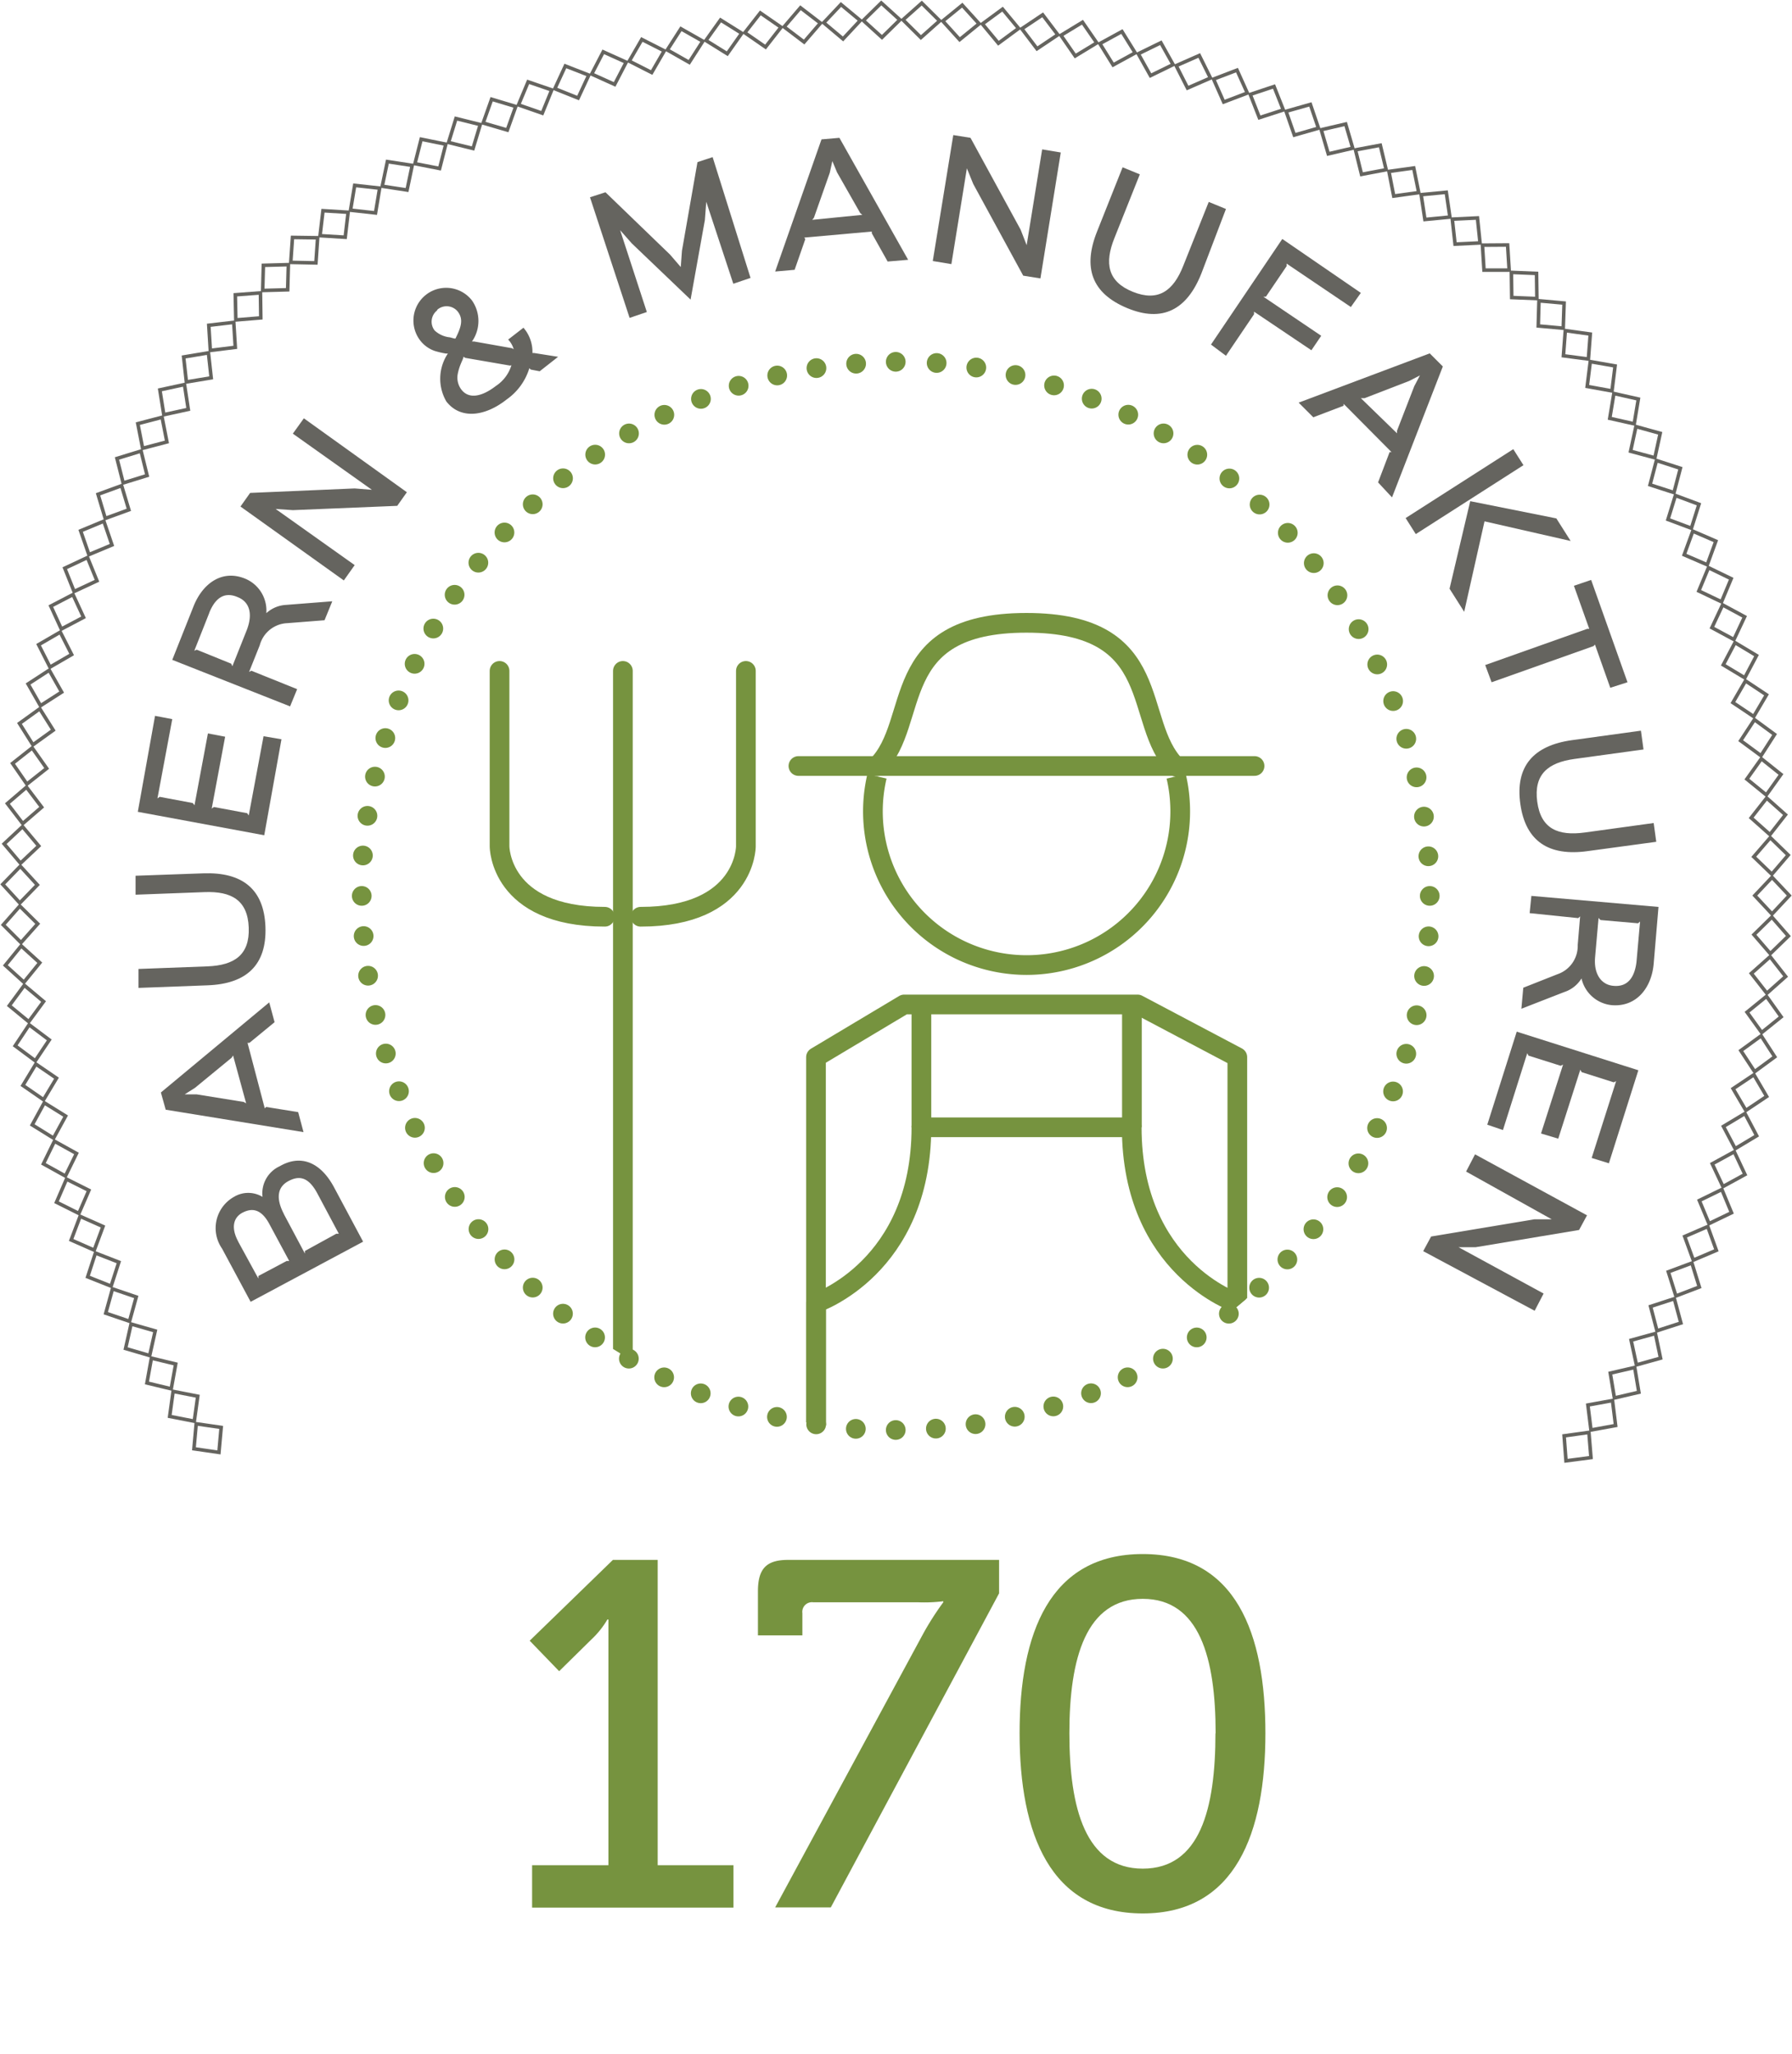 <svg viewBox="0 0 104.03 119.2" xmlns:xlink="http://www.w3.org/1999/xlink" xmlns="http://www.w3.org/2000/svg" data-name="Livello 1" id="f1abf896-3304-43b6-a47d-0c86e2743024"><defs><clipPath id="6999afcb-bdee-41ba-9f2b-e4342a6203e8"><rect style="fill:none" height="119.2" width="104.03"></rect></clipPath><clipPath id="9e282c37-7010-47fc-9897-2ddceb84d6b0"><path style="fill:none" d="M21,52A31,31,0,1,0,52,21,31,31,0,0,0,21,52"></path></clipPath></defs><title>home_1</title><g style="clip-path:url(#6999afcb-bdee-41ba-9f2b-e4342a6203e8)"><polygon style="fill:none;stroke:#65645f;stroke-miterlimit:300;stroke-width:0.206px" points="90.91 84.79 90.8 83.34 92.24 83.14 92.36 84.6 90.91 84.79"></polygon><polygon style="fill:none;stroke:#65645f;stroke-miterlimit:300;stroke-width:0.206px" points="92.36 83 92.18 81.55 93.61 81.29 93.79 82.74 92.36 83"></polygon><polygon style="fill:none;stroke:#65645f;stroke-miterlimit:300;stroke-width:0.206px" points="93.72 81.14 93.48 79.7 94.9 79.37 95.14 80.81 93.72 81.14"></polygon><polygon style="fill:none;stroke:#65645f;stroke-miterlimit:300;stroke-width:0.206px" points="95 79.22 94.69 77.79 96.1 77.4 96.4 78.83 95 79.22"></polygon><polygon style="fill:none;stroke:#65645f;stroke-miterlimit:300;stroke-width:0.206px" points="96.19 77.24 95.82 75.83 97.2 75.38 97.58 76.79 96.19 77.24"></polygon><polygon style="fill:none;stroke:#65645f;stroke-miterlimit:300;stroke-width:0.206px" points="97.29 75.22 96.85 73.82 98.22 73.31 98.65 74.7 97.29 75.22"></polygon><polygon style="fill:none;stroke:#65645f;stroke-miterlimit:300;stroke-width:0.206px" points="98.3 73.14 97.8 71.77 99.14 71.19 99.64 72.57 98.3 73.14"></polygon><polygon style="fill:none;stroke:#65645f;stroke-miterlimit:300;stroke-width:0.206px" points="99.21 71.02 98.65 69.68 99.96 69.04 100.52 70.39 99.21 71.02"></polygon><polygon style="fill:none;stroke:#65645f;stroke-miterlimit:300;stroke-width:0.206px" points="100.02 68.87 99.4 67.55 100.68 66.85 101.3 68.17 100.02 68.87"></polygon><polygon style="fill:none;stroke:#65645f;stroke-miterlimit:300;stroke-width:0.206px" points="100.73 66.67 100.05 65.38 101.3 64.63 101.98 65.92 100.73 66.67"></polygon><polygon style="fill:none;stroke:#65645f;stroke-miterlimit:300;stroke-width:0.206px" points="101.35 64.45 100.61 63.19 101.82 62.38 102.56 63.64 101.35 64.45"></polygon><polygon style="fill:none;stroke:#65645f;stroke-miterlimit:300;stroke-width:0.206px" points="101.86 62.2 101.06 60.98 102.24 60.12 103.03 61.34 101.86 62.2"></polygon><polygon style="fill:none;stroke:#65645f;stroke-miterlimit:300;stroke-width:0.206px" points="102.27 59.93 101.42 58.75 102.55 57.83 103.4 59.02 102.27 59.93"></polygon><polygon style="fill:none;stroke:#65645f;stroke-miterlimit:300;stroke-width:0.206px" points="102.57 57.65 101.67 56.5 102.76 55.53 103.66 56.68 102.57 57.65"></polygon><polygon style="fill:none;stroke:#65645f;stroke-miterlimit:300;stroke-width:0.206px" points="102.77 55.35 101.82 54.25 102.86 53.23 103.82 54.33 102.77 55.35"></polygon><polygon style="fill:none;stroke:#65645f;stroke-miterlimit:300;stroke-width:0.206px" points="102.87 53.05 101.87 51.98 102.87 50.92 103.87 51.98 102.87 53.05"></polygon><polygon style="fill:none;stroke:#65645f;stroke-miterlimit:300;stroke-width:0.206px" points="102.86 50.74 101.81 49.73 102.77 48.62 103.81 49.63 102.86 50.74"></polygon><polygon style="fill:none;stroke:#65645f;stroke-miterlimit:300;stroke-width:0.206px" points="102.75 48.44 101.66 47.47 102.56 46.32 103.65 47.29 102.75 48.44"></polygon><polygon style="fill:none;stroke:#65645f;stroke-miterlimit:300;stroke-width:0.206px" points="102.54 46.14 101.41 45.22 102.25 44.04 103.39 44.95 102.54 46.14"></polygon><polygon style="fill:none;stroke:#65645f;stroke-miterlimit:300;stroke-width:0.206px" points="102.23 43.86 101.05 42.99 101.85 41.77 103.02 42.63 102.23 43.86"></polygon><polygon style="fill:none;stroke:#65645f;stroke-miterlimit:300;stroke-width:0.206px" points="101.81 41.59 100.6 40.78 101.33 39.52 102.55 40.33 101.81 41.59"></polygon><polygon style="fill:none;stroke:#65645f;stroke-miterlimit:300;stroke-width:0.206px" points="101.29 39.34 100.04 38.59 100.72 37.3 101.97 38.05 101.29 39.34"></polygon><polygon style="fill:none;stroke:#65645f;stroke-miterlimit:300;stroke-width:0.206px" points="100.66 37.12 99.38 36.43 100 35.11 101.28 35.8 100.66 37.12"></polygon><polygon style="fill:none;stroke:#65645f;stroke-miterlimit:300;stroke-width:0.206px" points="99.94 34.93 98.62 34.3 99.18 32.95 100.5 33.59 99.94 34.93"></polygon><polygon style="fill:none;stroke:#65645f;stroke-miterlimit:300;stroke-width:0.206px" points="99.11 32.78 97.77 32.2 98.27 30.83 99.61 31.41 99.11 32.78"></polygon><polygon style="fill:none;stroke:#65645f;stroke-miterlimit:300;stroke-width:0.206px" points="98.19 30.66 96.83 30.15 97.26 28.76 98.63 29.27 98.19 30.66"></polygon><polygon style="fill:none;stroke:#65645f;stroke-miterlimit:300;stroke-width:0.206px" points="97.18 28.59 95.79 28.14 96.16 26.73 97.55 27.18 97.18 28.59"></polygon><polygon style="fill:none;stroke:#65645f;stroke-miterlimit:300;stroke-width:0.206px" points="96.07 26.57 94.66 26.19 94.97 24.76 96.38 25.15 96.07 26.57"></polygon><polygon style="fill:none;stroke:#65645f;stroke-miterlimit:300;stroke-width:0.206px" points="94.87 24.6 93.45 24.28 93.69 22.84 95.11 23.16 94.87 24.6"></polygon><polygon style="fill:none;stroke:#65645f;stroke-miterlimit:300;stroke-width:0.206px" points="93.58 22.69 92.14 22.43 92.32 20.99 93.76 21.24 93.58 22.69"></polygon><polygon style="fill:none;stroke:#65645f;stroke-miterlimit:300;stroke-width:0.206px" points="92.21 20.84 90.76 20.65 90.87 19.19 92.32 19.39 92.21 20.84"></polygon><polygon style="fill:none;stroke:#65645f;stroke-miterlimit:300;stroke-width:0.206px" points="90.75 19.05 89.3 18.92 89.34 17.46 90.8 17.59 90.75 19.05"></polygon><polygon style="fill:none;stroke:#65645f;stroke-miterlimit:300;stroke-width:0.206px" points="89.22 17.33 87.76 17.27 87.74 15.81 89.2 15.87 89.22 17.33"></polygon><polygon style="fill:none;stroke:#65645f;stroke-miterlimit:300;stroke-width:0.206px" points="87.61 15.68 86.15 15.68 86.06 14.23 87.52 14.22 87.61 15.68"></polygon><polygon style="fill:none;stroke:#65645f;stroke-miterlimit:300;stroke-width:0.206px" points="85.92 14.1 84.47 14.17 84.31 12.72 85.77 12.65 85.92 14.1"></polygon><polygon style="fill:none;stroke:#65645f;stroke-miterlimit:300;stroke-width:0.206px" points="84.17 12.6 82.72 12.74 82.5 11.3 83.96 11.16 84.17 12.6"></polygon><polygon style="fill:none;stroke:#65645f;stroke-miterlimit:300;stroke-width:0.206px" points="82.36 11.18 80.91 11.38 80.63 9.95 82.07 9.75 82.36 11.18"></polygon><polygon style="fill:none;stroke:#65645f;stroke-miterlimit:300;stroke-width:0.206px" points="80.47 9.85 79.04 10.12 78.69 8.7 80.13 8.43 80.47 9.85"></polygon><polygon style="fill:none;stroke:#65645f;stroke-miterlimit:300;stroke-width:0.206px" points="78.53 8.6 77.11 8.93 76.7 7.53 78.12 7.2 78.53 8.6"></polygon><polygon style="fill:none;stroke:#65645f;stroke-miterlimit:300;stroke-width:0.206px" points="76.54 7.44 75.14 7.84 74.66 6.46 76.07 6.06 76.54 7.44"></polygon><polygon style="fill:none;stroke:#65645f;stroke-miterlimit:300;stroke-width:0.206px" points="74.5 6.38 73.11 6.83 72.58 5.48 73.96 5.02 74.5 6.38"></polygon><polygon style="fill:none;stroke:#65645f;stroke-miterlimit:300;stroke-width:0.206px" points="72.41 5.4 71.04 5.92 70.45 4.59 71.81 4.07 72.41 5.4"></polygon><polygon style="fill:none;stroke:#65645f;stroke-miterlimit:300;stroke-width:0.206px" points="70.27 4.53 68.94 5.11 68.28 3.81 69.62 3.22 70.27 4.53"></polygon><polygon style="fill:none;stroke:#65645f;stroke-miterlimit:300;stroke-width:0.206px" points="68.1 3.75 66.79 4.39 66.08 3.12 67.39 2.48 68.1 3.75"></polygon><polygon style="fill:none;stroke:#65645f;stroke-miterlimit:300;stroke-width:0.206px" points="65.9 3.07 64.62 3.77 63.85 2.53 65.13 1.83 65.9 3.07"></polygon><polygon style="fill:none;stroke:#65645f;stroke-miterlimit:300;stroke-width:0.206px" points="63.67 2.49 62.42 3.25 61.59 2.05 62.84 1.29 63.67 2.49"></polygon><polygon style="fill:none;stroke:#65645f;stroke-miterlimit:300;stroke-width:0.206px" points="61.41 2.02 60.2 2.83 59.32 1.67 60.53 0.86 61.41 2.02"></polygon><polygon style="fill:none;stroke:#65645f;stroke-miterlimit:300;stroke-width:0.206px" points="59.13 1.65 57.96 2.51 57.03 1.39 58.2 0.53 59.13 1.65"></polygon><polygon style="fill:none;stroke:#65645f;stroke-miterlimit:300;stroke-width:0.206px" points="56.84 1.38 55.71 2.3 54.73 1.22 55.86 0.3 56.84 1.38"></polygon><polygon style="fill:none;stroke:#65645f;stroke-miterlimit:300;stroke-width:0.206px" points="54.55 1.21 53.46 2.18 52.42 1.15 53.51 0.18 54.55 1.21"></polygon><polygon style="fill:none;stroke:#65645f;stroke-miterlimit:300;stroke-width:0.206px" points="52.24 1.15 51.2 2.17 50.12 1.19 51.16 0.17 52.24 1.15"></polygon><polygon style="fill:none;stroke:#65645f;stroke-miterlimit:300;stroke-width:0.206px" points="49.94 1.19 48.94 2.26 47.82 1.32 48.82 0.26 49.94 1.19"></polygon><polygon style="fill:none;stroke:#65645f;stroke-miterlimit:300;stroke-width:0.206px" points="47.63 1.34 46.68 2.44 45.52 1.56 46.47 0.45 47.63 1.34"></polygon><polygon style="fill:none;stroke:#65645f;stroke-miterlimit:300;stroke-width:0.206px" points="45.34 1.58 44.44 2.73 43.24 1.9 44.14 0.75 45.34 1.58"></polygon><polygon style="fill:none;stroke:#65645f;stroke-miterlimit:300;stroke-width:0.206px" points="43.06 1.93 42.22 3.12 40.98 2.35 41.83 1.16 43.06 1.93"></polygon><polygon style="fill:none;stroke:#65645f;stroke-miterlimit:300;stroke-width:0.206px" points="40.8 2.39 40.01 3.62 38.74 2.9 39.53 1.67 40.8 2.39"></polygon><polygon style="fill:none;stroke:#65645f;stroke-miterlimit:300;stroke-width:0.206px" points="38.56 2.95 37.83 4.21 36.53 3.55 37.26 2.29 38.56 2.95"></polygon><polygon style="fill:none;stroke:#65645f;stroke-miterlimit:300;stroke-width:0.206px" points="36.35 3.61 35.68 4.9 34.35 4.3 35.02 3.01 36.35 3.61"></polygon><polygon style="fill:none;stroke:#65645f;stroke-miterlimit:300;stroke-width:0.206px" points="34.18 4.36 33.56 5.69 32.21 5.15 32.82 3.83 34.18 4.36"></polygon><polygon style="fill:none;stroke:#65645f;stroke-miterlimit:300;stroke-width:0.206px" points="32.03 5.22 31.48 6.57 30.1 6.09 30.66 4.75 32.03 5.22"></polygon><polygon style="fill:none;stroke:#65645f;stroke-miterlimit:300;stroke-width:0.206px" points="29.94 6.18 29.45 7.55 28.05 7.14 28.54 5.76 29.94 6.18"></polygon><polygon style="fill:none;stroke:#65645f;stroke-miterlimit:300;stroke-width:0.206px" points="27.88 7.23 27.46 8.62 26.04 8.27 26.47 6.88 27.88 7.23"></polygon><polygon style="fill:none;stroke:#65645f;stroke-miterlimit:300;stroke-width:0.206px" points="25.88 8.37 25.52 9.78 24.09 9.5 24.45 8.08 25.88 8.37"></polygon><polygon style="fill:none;stroke:#65645f;stroke-miterlimit:300;stroke-width:0.206px" points="23.93 9.6 23.63 11.03 22.19 10.81 22.49 9.38 23.93 9.6"></polygon><polygon style="fill:none;stroke:#65645f;stroke-miterlimit:300;stroke-width:0.206px" points="22.04 10.92 21.8 12.36 20.35 12.2 20.59 10.76 22.04 10.92"></polygon><polygon style="fill:none;stroke:#65645f;stroke-miterlimit:300;stroke-width:0.206px" points="20.21 12.32 20.04 13.77 18.58 13.68 18.75 12.23 20.21 12.32"></polygon><polygon style="fill:none;stroke:#65645f;stroke-miterlimit:300;stroke-width:0.206px" points="18.44 13.8 18.34 15.26 16.88 15.23 16.98 13.78 18.44 13.8"></polygon><polygon style="fill:none;stroke:#65645f;stroke-miterlimit:300;stroke-width:0.206px" points="16.74 15.36 16.7 16.82 15.25 16.86 15.29 15.4 16.74 15.36"></polygon><polygon style="fill:none;stroke:#65645f;stroke-miterlimit:300;stroke-width:0.206px" points="15.12 17 15.14 18.45 13.69 18.57 13.66 17.11 15.12 17"></polygon><polygon style="fill:none;stroke:#65645f;stroke-miterlimit:300;stroke-width:0.206px" points="13.57 18.71 13.66 20.16 12.21 20.34 12.12 18.88 13.57 18.71"></polygon><polygon style="fill:none;stroke:#65645f;stroke-miterlimit:300;stroke-width:0.206px" points="12.1 20.48 12.26 21.93 10.82 22.17 10.66 20.72 12.1 20.48"></polygon><polygon style="fill:none;stroke:#65645f;stroke-miterlimit:300;stroke-width:0.206px" points="10.71 22.32 10.93 23.76 9.51 24.07 9.28 22.63 10.71 22.32"></polygon><polygon style="fill:none;stroke:#65645f;stroke-miterlimit:300;stroke-width:0.206px" points="9.41 24.22 9.69 25.65 8.28 26.02 8 24.59 9.41 24.22"></polygon><polygon style="fill:none;stroke:#65645f;stroke-miterlimit:300;stroke-width:0.206px" points="8.19 26.18 8.54 27.6 7.15 28.03 6.79 26.61 8.19 26.18"></polygon><polygon style="fill:none;stroke:#65645f;stroke-miterlimit:300;stroke-width:0.206px" points="7.06 28.19 7.48 29.59 6.11 30.09 5.69 28.69 7.06 28.19"></polygon><polygon style="fill:none;stroke:#65645f;stroke-miterlimit:300;stroke-width:0.206px" points="6.03 30.25 6.5 31.63 5.16 32.19 4.68 30.81 6.03 30.25"></polygon><polygon style="fill:none;stroke:#65645f;stroke-miterlimit:300;stroke-width:0.206px" points="5.08 32.36 5.63 33.71 4.3 34.33 3.76 32.98 5.08 32.36"></polygon><polygon style="fill:none;stroke:#65645f;stroke-miterlimit:300;stroke-width:0.206px" points="4.24 34.51 4.85 35.83 3.56 36.51 2.95 35.18 4.24 34.51"></polygon><polygon style="fill:none;stroke:#65645f;stroke-miterlimit:300;stroke-width:0.206px" points="3.5 36.69 4.16 37.99 2.9 38.72 2.24 37.42 3.5 36.69"></polygon><polygon style="fill:none;stroke:#65645f;stroke-miterlimit:300;stroke-width:0.206px" points="2.86 38.9 3.58 40.17 2.35 40.96 1.63 39.7 2.86 38.9"></polygon><polygon style="fill:none;stroke:#65645f;stroke-miterlimit:300;stroke-width:0.206px" points="2.31 41.14 3.09 42.38 1.91 43.23 1.13 41.99 2.31 41.14"></polygon><polygon style="fill:none;stroke:#65645f;stroke-miterlimit:300;stroke-width:0.206px" points="1.87 43.41 2.71 44.6 1.56 45.51 0.73 44.31 1.87 43.41"></polygon><polygon style="fill:none;stroke:#65645f;stroke-miterlimit:300;stroke-width:0.206px" points="1.54 45.69 2.42 46.85 1.32 47.8 0.43 46.64 1.54 45.69"></polygon><polygon style="fill:none;stroke:#65645f;stroke-miterlimit:300;stroke-width:0.206px" points="1.31 47.98 2.25 49.1 1.19 50.1 0.24 48.98 1.31 47.98"></polygon><polygon style="fill:none;stroke:#65645f;stroke-miterlimit:300;stroke-width:0.206px" points="1.18 50.28 2.17 51.36 1.15 52.41 0.16 51.33 1.18 50.28"></polygon><polygon style="fill:none;stroke:#65645f;stroke-miterlimit:300;stroke-width:0.206px" points="1.15 52.59 2.19 53.62 1.22 54.71 0.19 53.68 1.15 52.59"></polygon><polygon style="fill:none;stroke:#65645f;stroke-miterlimit:300;stroke-width:0.206px" points="1.23 54.9 2.31 55.88 1.39 57.01 0.31 56.03 1.23 54.9"></polygon><polygon style="fill:none;stroke:#65645f;stroke-miterlimit:300;stroke-width:0.206px" points="1.41 57.19 2.53 58.13 1.67 59.3 0.54 58.37 1.41 57.19"></polygon><polygon style="fill:none;stroke:#65645f;stroke-miterlimit:300;stroke-width:0.206px" points="1.69 59.48 2.86 60.36 2.05 61.57 0.88 60.7 1.69 59.48"></polygon><polygon style="fill:none;stroke:#65645f;stroke-miterlimit:300;stroke-width:0.206px" points="2.08 61.76 3.28 62.58 2.53 63.83 1.33 63 2.08 61.76"></polygon><polygon style="fill:none;stroke:#65645f;stroke-miterlimit:300;stroke-width:0.206px" points="2.57 64.01 3.81 64.78 3.11 66.06 1.87 65.29 2.57 64.01"></polygon><polygon style="fill:none;stroke:#65645f;stroke-miterlimit:300;stroke-width:0.206px" points="3.16 66.24 4.44 66.95 3.8 68.26 2.52 67.55 3.16 66.24"></polygon><polygon style="fill:none;stroke:#65645f;stroke-miterlimit:300;stroke-width:0.206px" points="3.86 68.44 5.16 69.09 4.58 70.43 3.28 69.78 3.86 68.44"></polygon><polygon style="fill:none;stroke:#65645f;stroke-miterlimit:300;stroke-width:0.206px" points="4.65 70.6 5.98 71.19 5.47 72.56 4.13 71.97 4.65 70.6"></polygon><polygon style="fill:none;stroke:#65645f;stroke-miterlimit:300;stroke-width:0.206px" points="5.54 72.73 6.9 73.26 6.45 74.65 5.09 74.11 5.54 72.73"></polygon><polygon style="fill:none;stroke:#65645f;stroke-miterlimit:300;stroke-width:0.206px" points="6.53 74.81 7.91 75.28 7.52 76.69 6.14 76.22 6.53 74.81"></polygon><polygon style="fill:none;stroke:#65645f;stroke-miterlimit:300;stroke-width:0.206px" points="7.61 76.85 9.01 77.25 8.69 78.68 7.29 78.27 7.61 76.85"></polygon><polygon style="fill:none;stroke:#65645f;stroke-miterlimit:300;stroke-width:0.206px" points="8.79 78.83 10.2 79.17 9.94 80.61 8.53 80.27 8.79 78.83"></polygon><polygon style="fill:none;stroke:#65645f;stroke-miterlimit:300;stroke-width:0.206px" points="10.05 80.76 11.48 81.04 11.28 82.49 9.85 82.21 10.05 80.76"></polygon><polygon style="fill:none;stroke:#65645f;stroke-miterlimit:300;stroke-width:0.206px" points="11.39 82.64 12.84 82.85 12.71 84.3 11.26 84.09 11.39 82.64"></polygon></g><g style="clip-path:url(#9e282c37-7010-47fc-9897-2ddceb84d6b0)"><polygon style="fill:none;stroke:#76933f;stroke-linecap:round;stroke-linejoin:round;stroke-width:1.143px" points="47.37 61.36 47.37 72.53 47.37 83.78 71.83 83.78 71.83 61.36 66.04 58.3 52.49 58.3 47.37 61.36"></polygon><path style="fill:none;stroke:#76933f;stroke-linecap:round;stroke-linejoin:round;stroke-width:1.143px" d="M71.81,83.78V75.62s-6.11-2-6.11-10.19H53.49c0,8.15-6.11,10.19-6.11,10.19v8.15H71.81Z"></path><line style="fill:none;stroke:#76933f;stroke-width:1.143px" y2="65.43" x2="53.49" y1="57.88" x1="53.49"></line><line style="fill:none;stroke:#76933f;stroke-width:1.143px" y2="65.43" x2="65.71" y1="57.88" x1="65.71"></line><path style="fill:none;stroke:#76933f;stroke-linecap:round;stroke-width:1.143px" d="M29,38.94V49.13s0,4.08,6.11,4.08"></path><path style="fill:none;stroke:#76933f;stroke-linecap:round;stroke-width:1.143px" d="M43.3,38.94V49.13s0,4.08-6.11,4.08"></path><line style="fill:none;stroke:#76933f;stroke-linecap:round;stroke-width:1.143px" y2="83.78" x2="36.16" y1="38.94" x1="36.16"></line><path style="fill:none;stroke:#76933f;stroke-width:1.143px" d="M50.91,45.06a8.92,8.92,0,1,0,17.37,0"></path><line style="fill:none;stroke:#76933f;stroke-linecap:round;stroke-linejoin:round;stroke-width:1.143px" y2="44.46" x2="72.83" y1="44.46" x1="46.35"></line><path style="fill:none;stroke:#76933f;stroke-linecap:round;stroke-linejoin:round;stroke-width:1.143px" d="M68.28,44.5c-2.58-2.58-.54-8.35-8.69-8.35s-6.11,5.75-8.68,8.32"></path></g><g style="clip-path:url(#6999afcb-bdee-41ba-9f2b-e4342a6203e8)"><path style="fill:none;stroke:#76933f;stroke-linecap:round;stroke-linejoin:round;stroke-width:1.143px;stroke-dasharray:0,2.318" d="M54.33,82.92A31,31,0,0,0,83,53.17"></path><path style="fill:none;stroke:#76933f;stroke-linecap:round;stroke-linejoin:round;stroke-width:1.143px;stroke-dasharray:0,2.318" d="M82.92,49.7A31,31,0,0,0,53.17,21"></path><path style="fill:none;stroke:#76933f;stroke-linecap:round;stroke-linejoin:round;stroke-width:1.143px;stroke-dasharray:0,2.318" d="M49.7,21.11A31,31,0,0,0,21,50.85"></path><path style="fill:none;stroke:#76933f;stroke-linecap:round;stroke-linejoin:round;stroke-width:1.143px;stroke-dasharray:0,2.318" d="M21.11,54.33A31,31,0,0,0,50.85,83"></path><path style="fill:none;stroke:#76933f;stroke-linecap:round;stroke-linejoin:round;stroke-width:1.143px" d="M52,83h0M21,52h0M52,21h0M83,52h0"></path></g><path style="fill:#65645f" d="M19.39,68.91l1.69,3.16-6.53,3.49-1.66-3.09a2.08,2.08,0,0,1,.69-3,1.6,1.6,0,0,1,1.66,0h0a1.73,1.73,0,0,1,1-1.78C17.43,67,18.59,67.42,19.39,68.91Zm-5.56,3.16L15,74.21l0-.15,1.64-.87.15,0-1.15-2.14c-.47-.88-1-.95-1.55-.67S13.4,71.27,13.83,72.06Zm2.65-1.6,1.22,2.29,0-.15,1.82-1,.15,0-1.22-2.29c-.52-1-1.06-1.11-1.7-.77S16,69.54,16.48,70.46Z"></path><path style="fill:#65645f" d="M15.63,58.18l.31,1.15-1.46,1.2-.11,0,1,3.8.08-.08,1.86.3.31,1.16-8-1.3-.28-1Zm-2.1,3.08-.08.13-2.13,1.75-.6.38v0l.7,0,2.73.44.14.08Z"></path><path style="fill:#65645f" d="M11.8,50.69c2.25-.08,3.53.9,3.61,3.11s-1.1,3.31-3.37,3.39l-4,.15,0-1.1,4-.15c1.56-.06,2.46-.66,2.4-2.25s-1-2.12-2.57-2.06l-4,.15,0-1.1Z"></path><path style="fill:#65645f" d="M16.34,42.91l-1,5.57L8,47.12l1-5.57,1,.19-.86,4.6.13-.09,1.92.36.1.13.78-4.17,1,.19-.78,4.17.13-.09,1.93.36.09.13.86-4.6Z"></path><path style="fill:#65645f" d="M19.29,34.9,18.84,36l-2.17.17a1.73,1.73,0,0,0-1.59,1.28L14.46,39l.13-.07L17.25,40l-.41,1L10,38.3l1.24-3.12c.52-1.3,1.64-2.15,3-1.59a2,2,0,0,1,1.22,2h0a1.84,1.84,0,0,1,1.14-.48Zm-7.14.67-.87,2.2.14-.06,2,.81.07.15.84-2.11c.38-1,.11-1.65-.53-1.9C13,34.31,12.48,34.75,12.15,35.56Z"></path><path style="fill:#65645f" d="M23.62,28.57l-.56.79L17,29.61l-1-.07h0l4.59,3.26-.63.89-6-4.29.56-.79,6.07-.26,1,.08v0l-4.59-3.26.64-.89Z"></path><path style="fill:#65645f" d="M32.4,20.71l-1.07.84-.52-.1-.08-.08a3.43,3.43,0,0,1-1.31,1.81c-1.26,1-2.69,1.18-3.51.12A2.63,2.63,0,0,1,26,20.52l-.12,0a5,5,0,0,1-.64-.15,1.81,1.81,0,0,1-.84-.6,1.89,1.89,0,0,1,3-2.33,2.08,2.08,0,0,1,0,2.38l.12,0,2.2.39.1.06a1.31,1.31,0,0,0-.32-.56l.89-.69.13.17a2.15,2.15,0,0,1,.39,1.3l.1,0Zm-7-2.71a.83.83,0,0,0-.17,1.18,1.51,1.51,0,0,0,.89.4l.26.07.06,0c.33-.66.48-1.12.13-1.57A.83.83,0,0,0,25.36,18Zm4.21,3.22L27,20.77l-.09-.07c0,.07-.13.34-.16.42a3.09,3.09,0,0,0-.17.55,1.15,1.15,0,0,0,.21.95c.43.55,1.17.42,2-.22a2.21,2.21,0,0,0,.9-1.2Z"></path><path style="fill:#65645f" d="M43.57,16.13l-1,.34L41,11.71h0l-.08,1.06-.83,4.62h0l-3.41-3.26L36,13.36h0l1.55,4.75-1,.34-2.3-7,.9-.29,3.75,3.62.62.72h0l.07-.95.9-5.14.88-.29Z"></path><path style="fill:#65645f" d="M52.72,15.08l-1.19.1-.92-1.64,0-.1-3.92.35.06.09-.62,1.78L45,15.76l2.69-7.67L48.73,8Zm-2.66-2.61-.12-.1L48.59,10l-.27-.65h0l-.15.68-.92,2.61-.1.12Z"></path><path style="fill:#65645f" d="M60.4,16.16l-1-.16-2.9-5.32-.37-.91h0l-.9,5.56-1.08-.18,1.19-7.31,1,.16,2.91,5.33.35.9h0l.9-5.56,1.08.18Z"></path><path style="fill:#65645f" d="M69.74,15.88c-.83,2.09-2.25,2.86-4.31,2s-2.58-2.35-1.74-4.45l1.48-3.72,1,.41-1.48,3.71c-.58,1.45-.39,2.52,1.08,3.11s2.35-.06,2.92-1.51l1.48-3.71,1,.41Z"></path><path style="fill:#65645f" d="M78.42,17.82,74.69,15.3l0,.15-1.2,1.77-.15,0,3.36,2.27-.57.84L72.8,18.09l0,.15-1.63,2.41L70.3,20l4.14-6.13L79,17Z"></path><path style="fill:#65645f" d="M80.81,28.87,80,28l.67-1.76.11,0L78,23.44l0,.11-1.76.67-.85-.85,7.61-2.86.76.76Zm.29-3.72V25l1-2.58.33-.63h0l-.62.32-2.59,1H79Z"></path><path style="fill:#65645f" d="M82.19,31l-.59-.93,6.25-4,.59.93ZM85,35.51l-.85-1.34,1.2-5.08,5,1,.83,1.31-5-1.14h0Z"></path><path style="fill:#65645f" d="M93.48,39.92l-.89-2.51-.08.09-5.92,2.1-.37-1,5.92-2.1.12,0L91.37,34l1-.34,2.11,5.94Z"></path><path style="fill:#65645f" d="M92.17,49.4c-2.23.31-3.6-.54-3.91-2.73s.76-3.4,3-3.71l4-.55.15,1.09-4,.55c-1.55.21-2.38.9-2.17,2.48s1.21,2,2.76,1.79l4-.55.15,1.09Z"></path><path style="fill:#65645f" d="M88.32,58.55l.11-1.22,2-.79a1.73,1.73,0,0,0,1.16-1.69l.14-1.66-.11.1L88.8,53,88.9,52l7.38.64L96,55.94c-.12,1.39-1,2.53-2.45,2.4a2,2,0,0,1-1.74-1.55h0a1.84,1.84,0,0,1-1,.79ZM95,55.85l.21-2.36-.12.1-2.18-.19-.11-.12-.2,2.27c-.09,1,.37,1.61,1.06,1.67C94.5,57.3,94.89,56.72,95,55.85Z"></path><path style="fill:#65645f" d="M86.34,65.28l1.71-5.4,7.06,2.24-1.71,5.4-1-.31,1.42-4.46-.14.07-1.86-.59-.08-.14-1.28,4-1-.3,1.28-4-.14.07-1.87-.59-.07-.14-1.41,4.46Z"></path><path style="fill:#65645f" d="M82.62,72.62l.46-.85,6-1,1,0v0L85.11,68l.52-1,6.5,3.54-.46.85-6,1-1,0v0l4.94,2.69-.52,1Z"></path><path style="fill:#76933f" d="M30.89,108.26h4.43v-13c0-.63,0-1.26,0-1.26h-.06a5.21,5.21,0,0,1-.94,1.17L32.46,97l-1.71-1.77,4.83-4.69h2.6v17.72h4.4v2.46H30.89Z"></path><path style="fill:#76933f" d="M53.59,94.83A16.61,16.61,0,0,1,54.76,93v-.06A9,9,0,0,1,53.3,93H47.21a.56.56,0,0,0-.63.63v1.29H44V92.37c0-1.29.46-1.83,1.74-1.83H58v1.94l-9.77,18.23H45Z"></path><path style="fill:#76933f" d="M59.19,100.6c0-5.8,1.74-10.4,7.15-10.4s7.12,4.6,7.12,10.4-1.74,10.46-7.12,10.46S59.19,106.43,59.19,100.6Zm11.38,0c0-4.37-.94-7.8-4.23-7.8s-4.26,3.43-4.26,7.8.94,7.86,4.26,7.86S70.56,105,70.56,100.6Z"></path></svg>